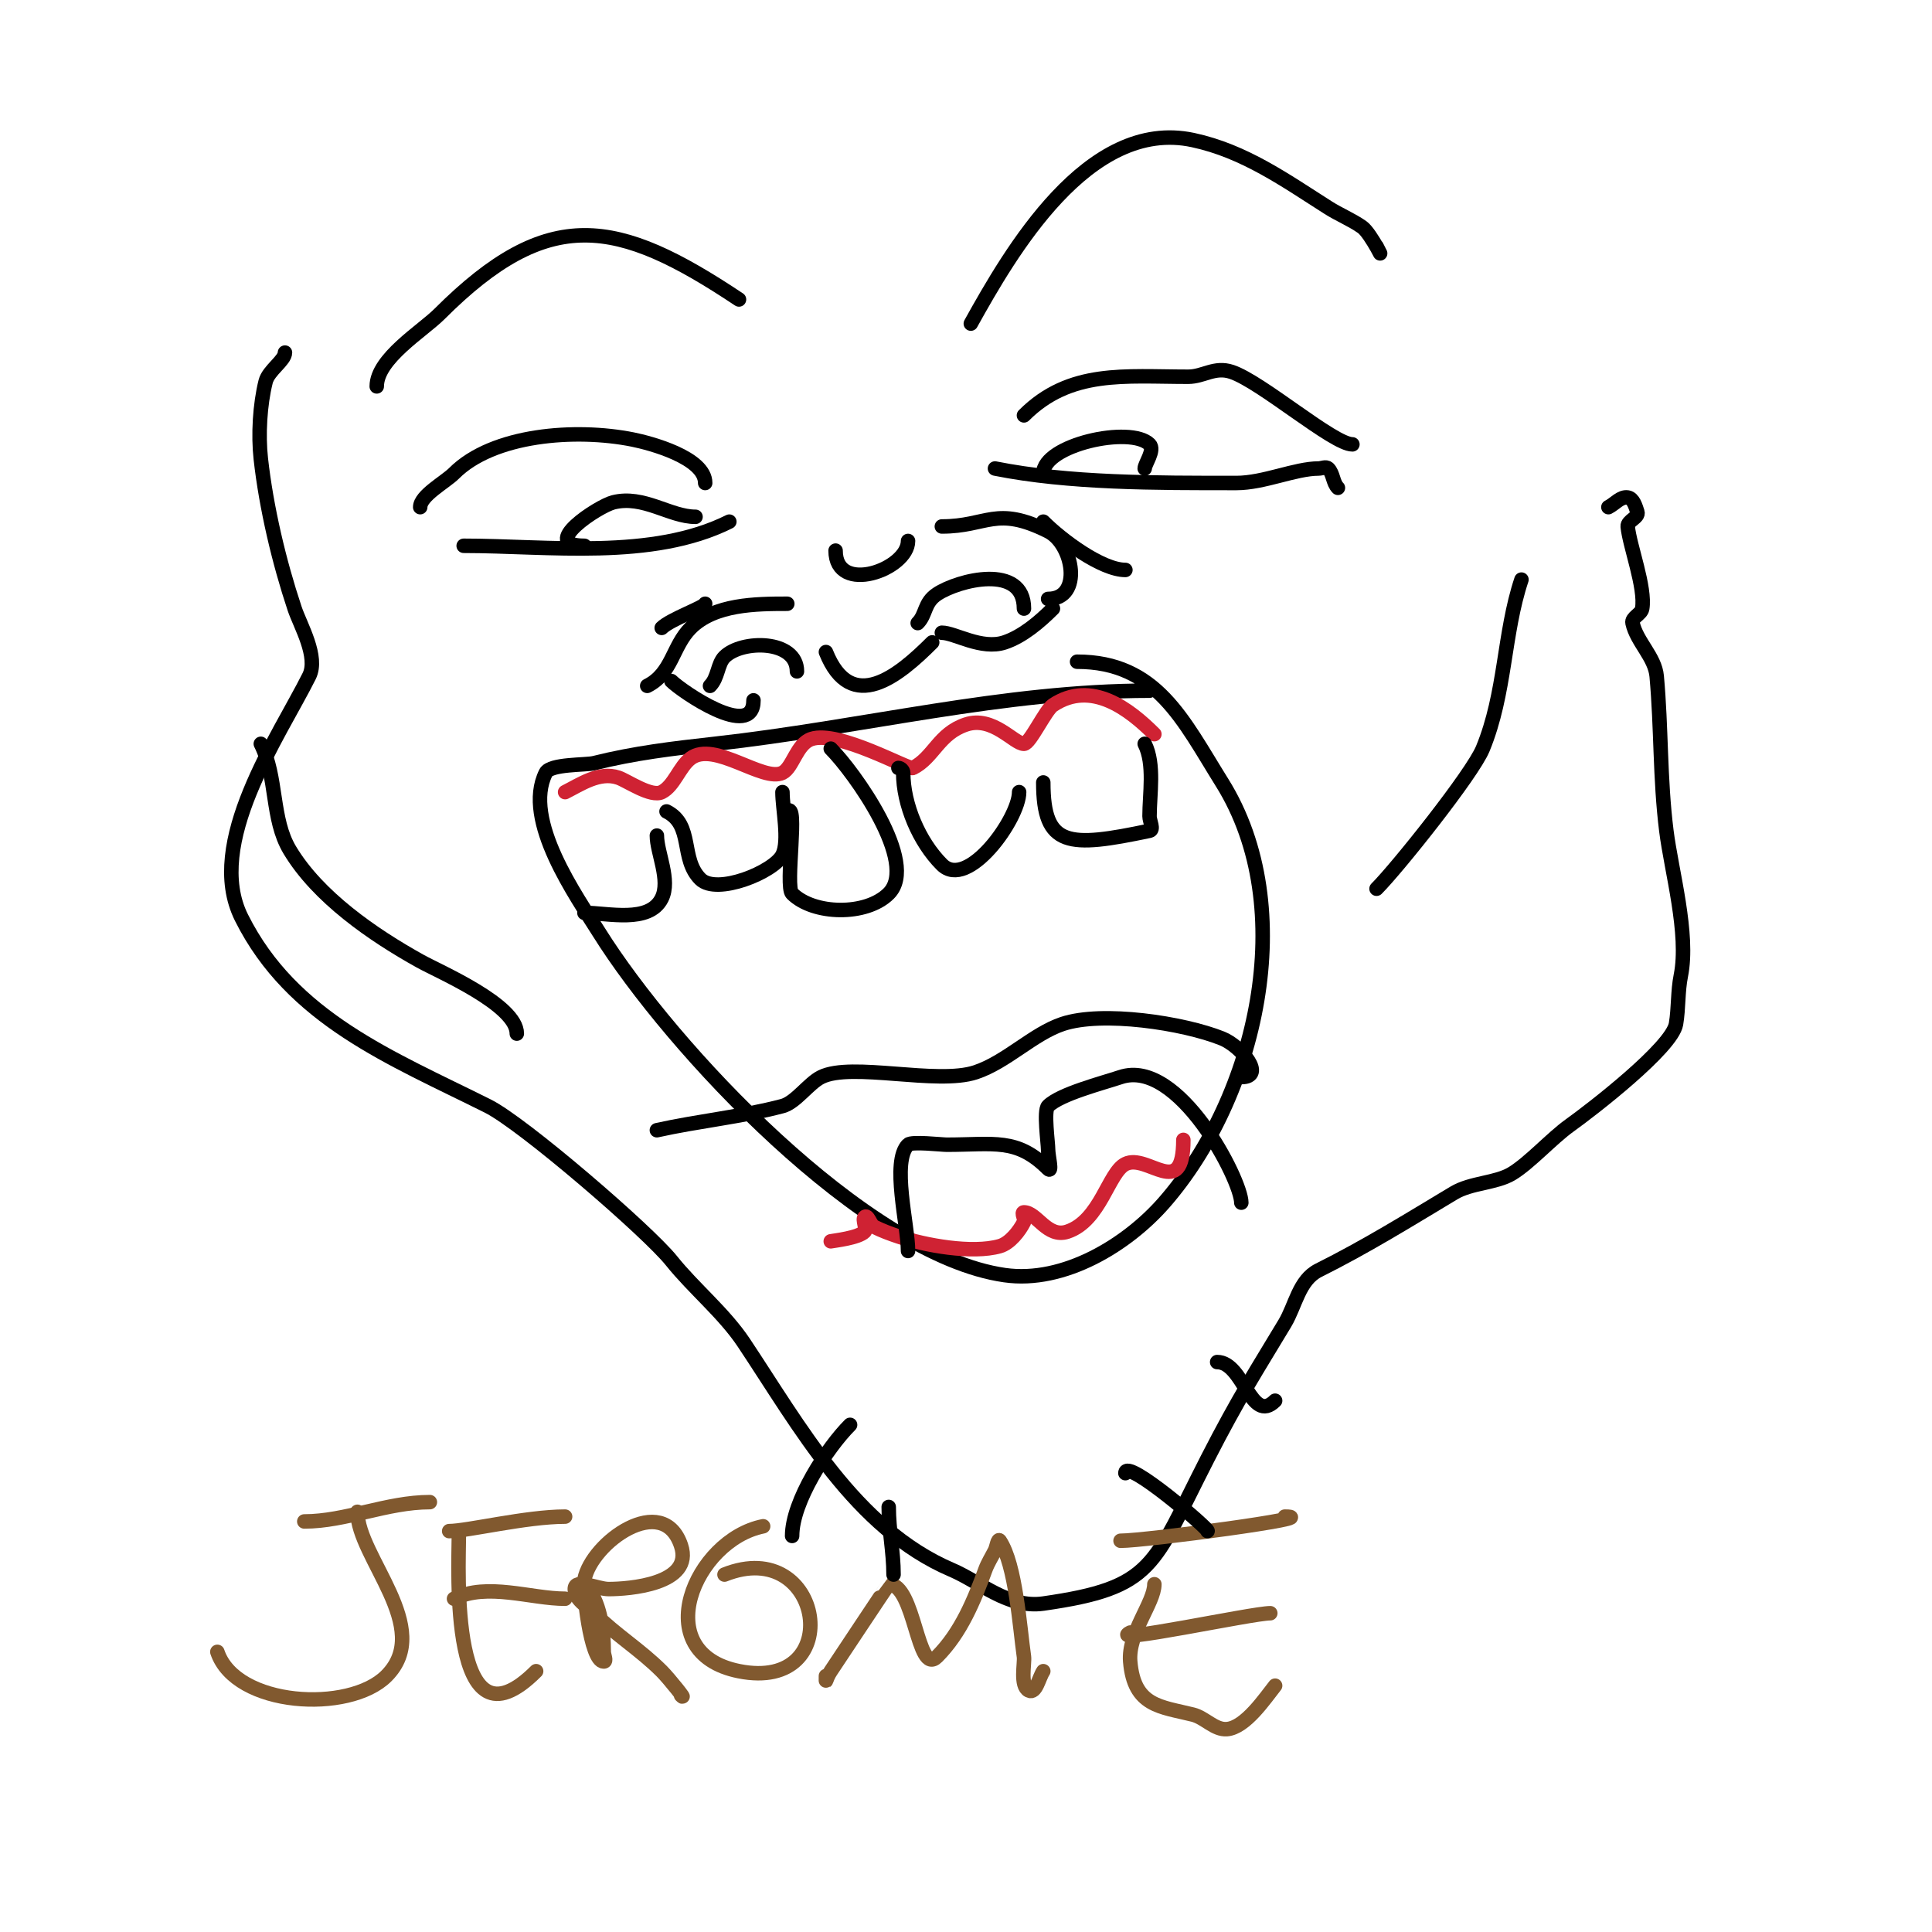 <svg viewBox='0 0 400 400' version='1.1' xmlns='http://www.w3.org/2000/svg' xmlns:xlink='http://www.w3.org/1999/xlink'><g fill='none' stroke='#000000' stroke-width='3' stroke-linecap='round' stroke-linejoin='round'><path d='M146,100c0,-5.265 -11.4,-8.28 -15,-9c-11.915,-2.383 -28.943,-1.057 -37,7c-1.805,1.805 -7,4.6 -7,7'/><path d='M151,108c-16.035,8.017 -37.443,5 -55,5'/><path d='M212,86c9.53,-9.53 20.873,-8 34,-8c3.204,0 5.448,-2.184 9,-1c6.127,2.042 21.062,15 25,15'/><path d='M277,101c-1.054,-1.054 -0.946,-2.946 -2,-4c-0.471,-0.471 -1.333,0 -2,0c-4.837,0 -11.323,3 -17,3c-16.838,0 -34.708,0.058 -50,-3'/><path d='M144,107c-5.314,0 -10.762,-4.559 -17,-3c-3.106,0.776 -15.651,9 -6,9'/><path d='M216,98c0,-5.921 18.111,-9.889 22,-6c1.168,1.168 -1,4.039 -1,5'/><path d='M238,143c-30.181,0 -59.371,7.597 -90,11c-8.74,0.971 -16.645,1.911 -25,4c-1.706,0.426 -9.068,0.137 -10,2c-4.906,9.811 6.437,25.699 11,33c15.019,24.031 55.087,66.87 84,71c12.312,1.759 25.398,-6.312 33,-15c19.093,-21.82 28.321,-60.886 12,-87c-8.09,-12.944 -13.519,-25 -30,-25'/></g>
<g fill='none' stroke='#cf2233' stroke-width='3' stroke-linecap='round' stroke-linejoin='round'><path d='M239,152c-5.121,-5.121 -13.019,-11.321 -21,-6c-1.563,1.042 -4.767,8 -6,8c-2.07,0 -6.432,-5.856 -12,-4c-5.693,1.898 -6.688,6.844 -11,9c-0.861,0.431 -15.39,-7.87 -21,-6c-3.086,1.029 -3.832,5.916 -6,7c-3.987,1.994 -14.108,-6.669 -19,-3c-2.347,1.76 -3.418,5.709 -6,7c-2.22,1.11 -7.192,-2.397 -9,-3c-3.941,-1.314 -7.821,1.41 -11,3'/></g>
<g fill='none' stroke='#000000' stroke-width='3' stroke-linecap='round' stroke-linejoin='round'><path d='M237,154c2.115,4.23 1,10.393 1,15c0,1 0.979,2.794 0,3c-16.777,3.532 -22,3.453 -22,-10'/><path d='M211,164c0,5.444 -10.639,20.361 -16,15c-4.718,-4.718 -8,-12.475 -8,-19c0,-0.471 -0.529,-1 -1,-1'/><path d='M172,155c4.752,4.752 18.363,23.637 12,30c-4.671,4.671 -15.594,4.406 -20,0c-1.511,-1.511 1.364,-19.364 -1,-17'/><path d='M162,164c0,3.431 1.466,10.068 0,13c-1.768,3.535 -13.625,8.375 -17,5c-4.226,-4.226 -1.367,-11.183 -7,-14'/><path d='M136,173c0,3.532 2.886,9.228 1,13c-2.614,5.228 -11.103,3 -16,3'/><path d='M257,223c5.187,0 -0.016,-6.407 -4,-8c-8.014,-3.206 -24.75,-5.75 -33,-3c-6.087,2.029 -11.59,7.863 -18,10c-8.01,2.67 -25.692,-2.154 -32,1c-2.584,1.292 -5.26,5.279 -8,6c-8.535,2.246 -17.385,3.085 -26,5'/></g>
<g fill='none' stroke='#cf2233' stroke-width='3' stroke-linecap='round' stroke-linejoin='round'><path d='M245,236c0,12.715 -7.424,2.712 -12,5c-3.524,1.762 -5.159,11.72 -12,14c-4.18,1.393 -6.331,-4 -9,-4c-0.667,0 0.298,1.404 0,2c-0.929,1.859 -2.899,4.4 -5,5c-5.717,1.633 -15.499,-0.166 -21,-2c-1.703,-0.568 -3.394,-1.197 -5,-2c-0.843,-0.422 -1.333,-2.667 -2,-2c-0.5,0.5 0.5,2.5 0,3c-1.32,1.32 -6.286,1.857 -7,2'/></g>
<g fill='none' stroke='#000000' stroke-width='3' stroke-linecap='round' stroke-linejoin='round'><path d='M257,249c0,-4.668 -12.976,-30.008 -25,-26c-3.789,1.263 -12.499,3.499 -15,6c-0.952,0.952 0,7.626 0,9c0,1.333 0.943,4.943 0,4c-6.47,-6.47 -11.145,-5 -21,-5c-1.029,0 -7.282,-0.718 -8,0c-3.48,3.48 0,16.713 0,22'/><path d='M212,126c0,-9.402 -13.623,-5.918 -18,-3c-2.74,1.827 -2.193,4.193 -4,6'/><path d='M165,139c0,-6.605 -11.428,-6.572 -15,-3c-1.452,1.452 -1.302,4.302 -3,6'/><path d='M193,133c-6.861,6.861 -16.751,15.123 -22,2'/><path d='M195,131c2.65,0 8.212,3.596 13,2c3.721,-1.24 7.236,-4.236 10,-7'/><path d='M156,145c0,8.411 -14.958,-1.958 -17,-4'/><path d='M188,112c0,5.905 -15,11.268 -15,2'/><path d='M217,124c7.256,0 5.209,-11.396 0,-14c-10.824,-5.412 -12.58,-1 -22,-1'/><path d='M134,142c5.173,-2.587 5.208,-8.208 9,-12c4.918,-4.918 13.524,-5 20,-5'/><path d='M216,108c3.917,3.917 12.149,10 17,10'/><path d='M146,125c0,0.663 -7.213,3.213 -9,5'/><path d='M78,80c0,-5.764 9.471,-11.471 13,-15c22.614,-22.614 36.786,-19.809 62,-3'/><path d='M285,51c2.312,4.624 -1.094,-2.666 -3,-4c-2.202,-1.541 -4.733,-2.557 -7,-4c-8.917,-5.675 -17.36,-11.72 -28,-14c-21.754,-4.662 -37.858,23.344 -46,38'/><path d='M59,73c0,1.624 -3.42,3.681 -4,6c-1.193,4.773 -1.552,11.033 -1,16c1.124,10.113 3.787,21.36 7,31c1.159,3.476 5.013,9.974 3,14c-6.276,12.553 -21.705,34.589 -14,50c10.483,20.965 30.974,28.987 51,39c7.34,3.67 33.166,25.958 38,32c4.618,5.772 10.899,10.849 15,17c11.51,17.265 23.057,38.453 43,47c6.052,2.594 11.777,8.032 19,7c22.976,-3.282 22.57,-7.66 34,-30c6.488,-12.681 10.254,-18.423 16,-28c2.24,-3.733 2.918,-8.959 7,-11c9.843,-4.921 18.264,-10.159 28,-16c3.598,-2.159 8.686,-2.012 12,-4c3.65,-2.19 8.288,-7.349 12,-10c4.483,-3.202 21.181,-16.087 22,-21c0.551,-3.304 0.343,-6.715 1,-10c1.737,-8.684 -1.953,-21.627 -3,-30c-1.354,-10.834 -1.023,-21.258 -2,-32c-0.365,-4.011 -4.126,-7.068 -5,-11c-0.261,-1.173 1.802,-1.815 2,-3c0.73,-4.383 -2.64,-13.041 -3,-17c-0.109,-1.197 2.38,-1.86 2,-3c-0.38,-1.14 -0.815,-2.802 -2,-3c-1.47,-0.245 -2.667,1.333 -4,2'/><path d='M333,105'/></g>
<g fill='none' stroke='#81592f' stroke-width='3' stroke-linecap='round' stroke-linejoin='round'><path d='M74,313c0,9.362 15.938,24.062 6,34c-7.71,7.71 -31.207,6.38 -35,-5'/><path d='M89,311c-8.902,0 -17.413,4 -26,4'/><path d='M95,318c0,6.317 -2.105,46.105 16,28'/><path d='M117,331c-7.062,0 -16.159,-3.42 -23,0'/><path d='M117,314c-8.07,0 -20.267,3 -24,3'/><path d='M121,328c3.27,3.27 4,9.603 4,14c0,0.667 0.667,2 0,2c-2.799,0 -4.347,-15.267 -4,-17c1.537,-7.683 16.264,-18.209 20,-7c2.675,8.024 -10.846,9 -15,9c-2.333,0 -7,-2.333 -7,0c0,2.134 2.491,3.491 4,5c4.465,4.465 9.536,7.536 14,12c1.509,1.509 5.509,6.509 4,5'/><path d='M150,326c20.529,-8.212 25.507,24.501 3,20c-19.074,-3.815 -9.167,-27.167 5,-30'/><path d='M171,347c0,2.002 -0.149,0.724 1,-1c0.214,-0.321 11.947,-18 12,-18c5.486,0 5.867,19.133 10,15c4.944,-4.944 7.713,-11.712 10,-18c0.509,-1.401 1.333,-2.667 2,-4c0.333,-0.667 0.587,-2.62 1,-2c3.293,4.939 4.129,17.9 5,24c0.19,1.333 -0.872,6.064 1,7c1.491,0.745 2.075,-2.613 3,-4'/><path d='M239,328c0,3.842 -5.492,10.1 -5,16c0.777,9.323 6.279,9.32 13,11c2.463,0.616 4.469,3.195 7,3c3.867,-0.297 7.97,-6.462 10,-9'/><path d='M263,334c-3.746,0 -34.19,6.595 -29,4'/><path d='M266,314c8.548,0 -28.878,5 -34,5'/></g>
<g fill='none' stroke='#000000' stroke-width='3' stroke-linecap='round' stroke-linejoin='round'><path d='M176,295c-4.776,4.776 -12,15.856 -12,23'/><path d='M184,312c0,4.825 1,9.196 1,14'/><path d='M233,305c0,-3.368 17.812,12 17,12'/><path d='M252,282c5.499,0 6.994,13.006 12,8'/><path d='M315,120c-3.733,11.2 -3.249,23.462 -8,35c-2.174,5.279 -17.751,24.751 -22,29'/><path d='M54,154c3.479,6.958 2.117,15.529 6,22c5.827,9.712 17.193,17.551 27,23c4.005,2.225 20,9.037 20,15'/></g>
</svg>